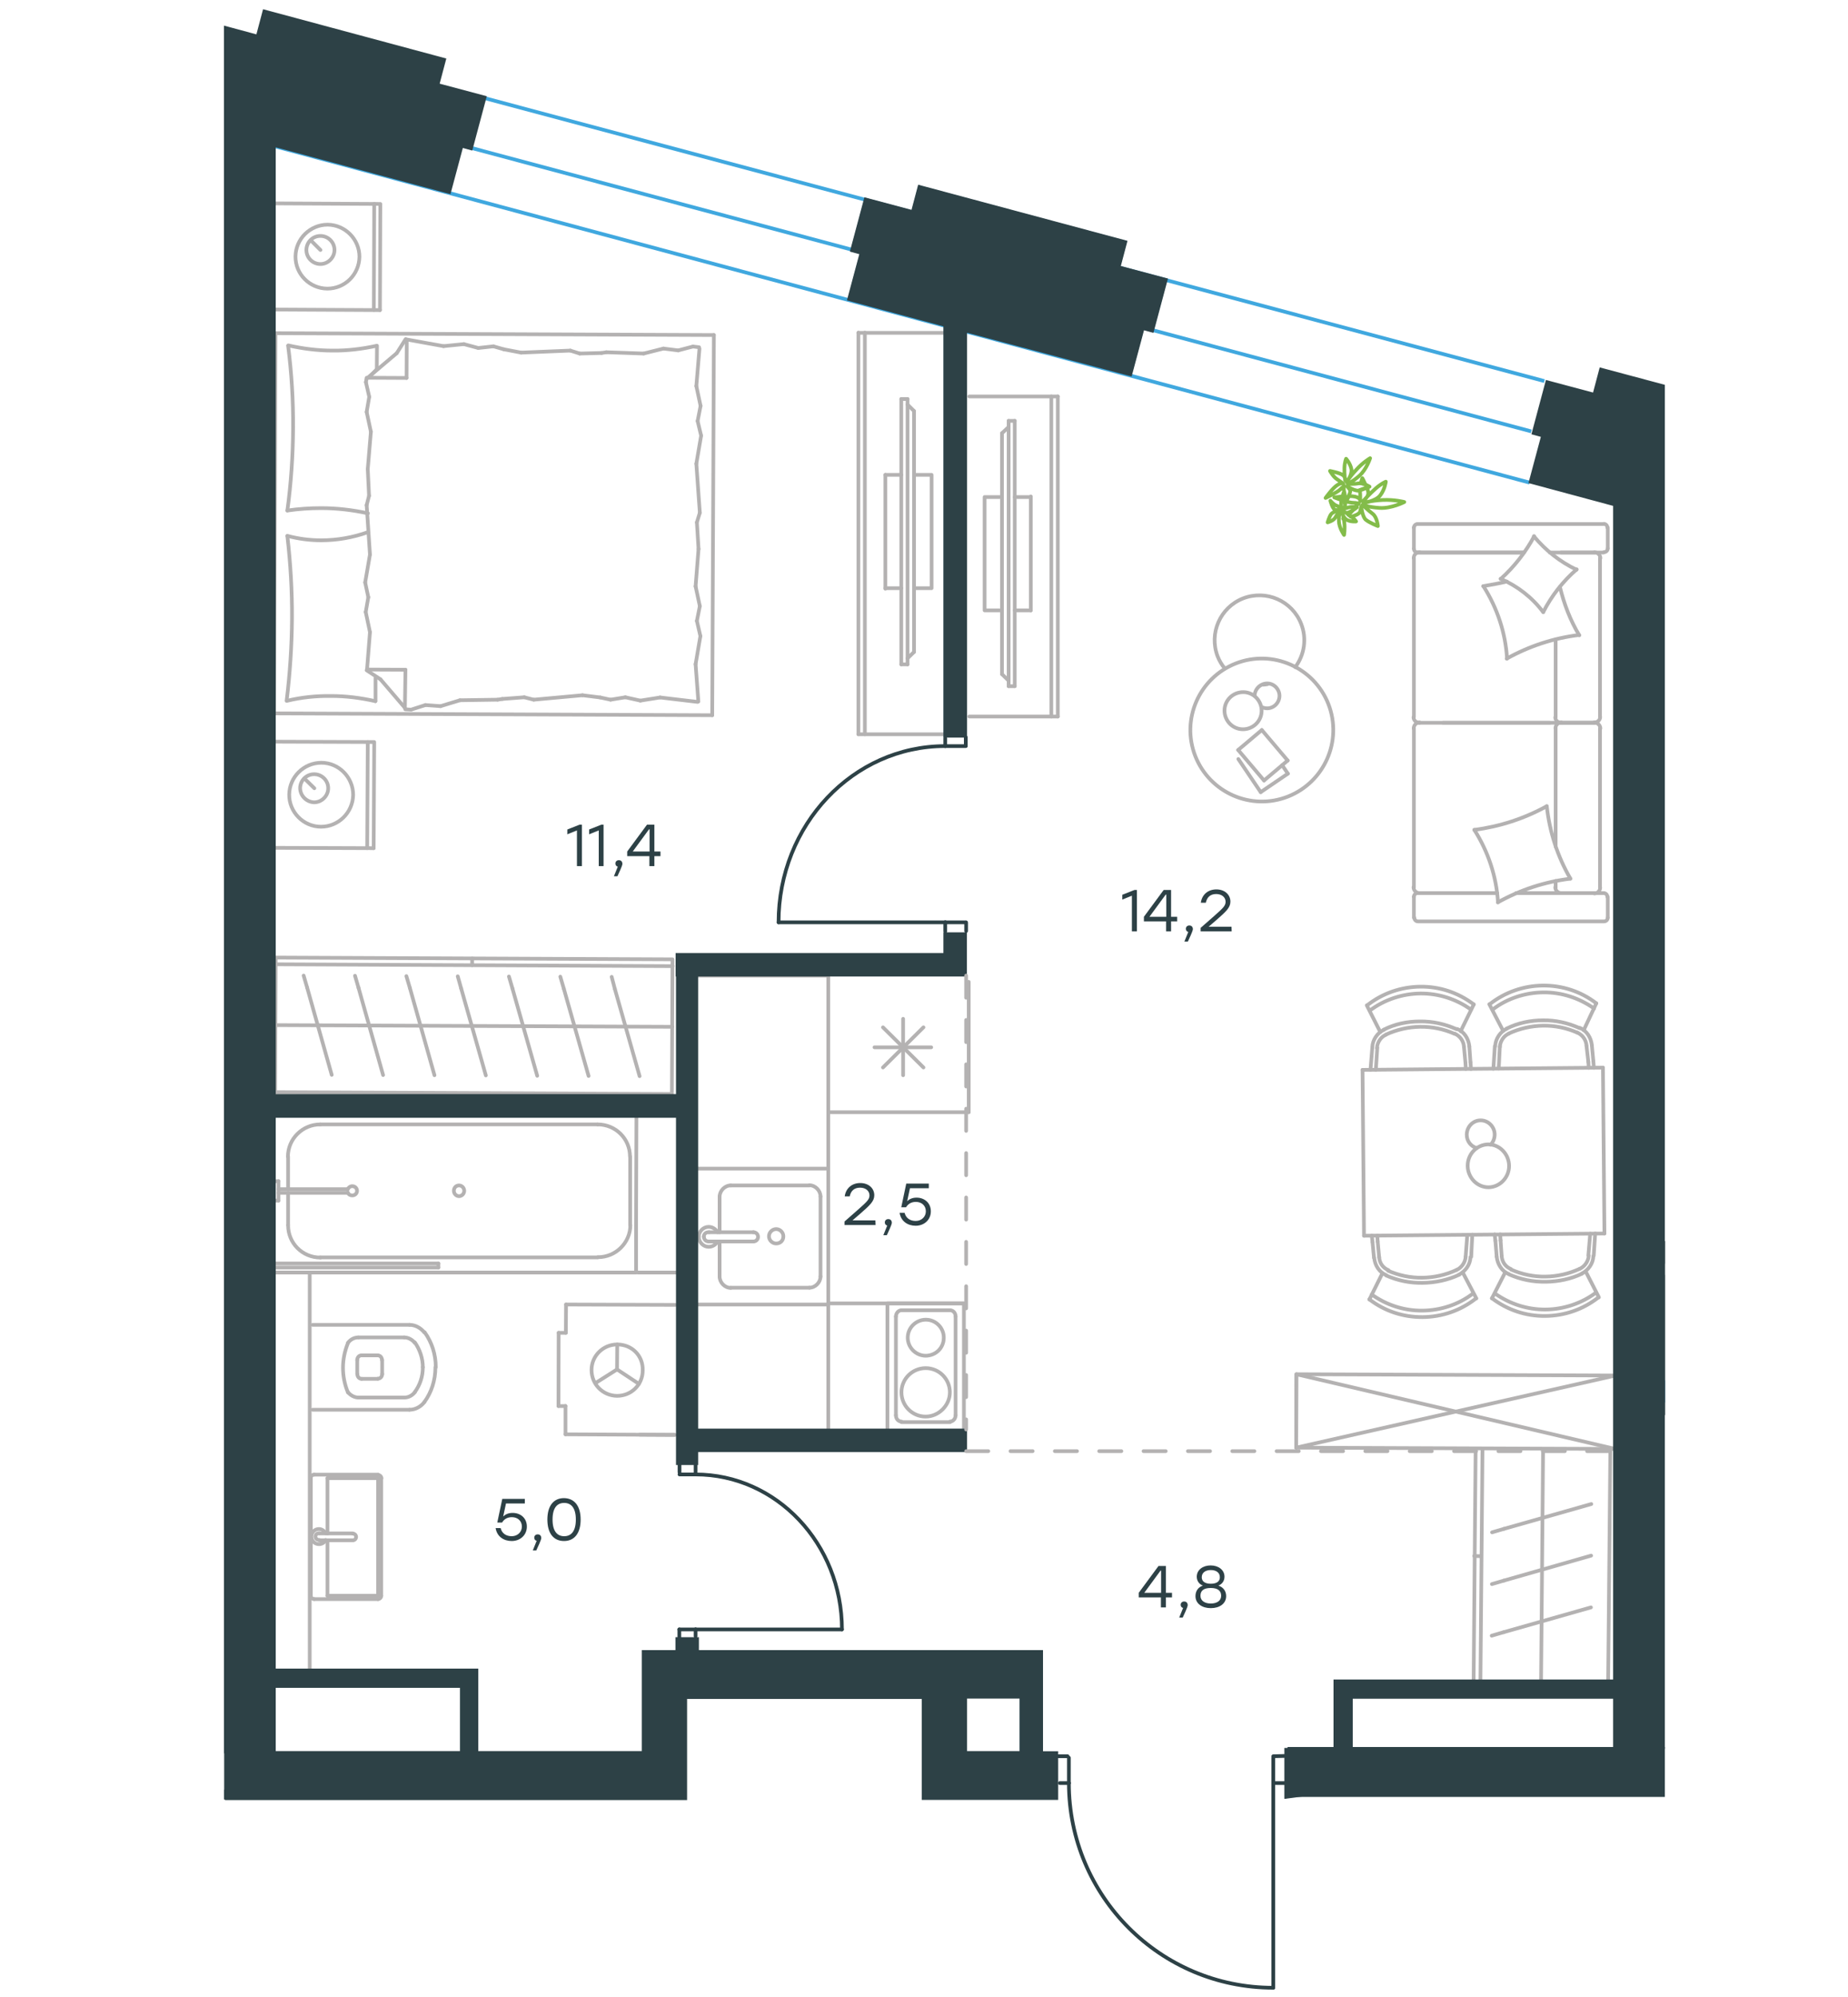 <?xml version="1.0" encoding="utf-8"?>
<!-- Generator: Adobe Illustrator 25.2.0, SVG Export Plug-In . SVG Version: 6.00 Build 0)  -->
<svg version="1.1" id="Слой_1" xmlns="http://www.w3.org/2000/svg" xmlns:xlink="http://www.w3.org/1999/xlink" x="0px" y="0px"
	 viewBox="0 0 1000 1080" style="enable-background:new 0 0 1000 1080;" xml:space="preserve">
<style type="text/css">
	.st0{fill:none;stroke:#B4B2B2;stroke-width:2;stroke-linecap:round;stroke-linejoin:round;stroke-miterlimit:10;}
	.st1{fill:none;stroke:#83BC4A;stroke-width:2;stroke-linecap:round;stroke-linejoin:round;stroke-miterlimit:10;}
	.st2{fill:none;stroke:#B4B2B2;stroke-width:2;stroke-linecap:round;stroke-linejoin:round;stroke-miterlimit:10.001;}
	.st3{fill:none;stroke:#40A8DF;stroke-width:0.567;stroke-miterlimit:22.926;}
	.st4{fill:none;stroke:#40A8DF;stroke-width:2;stroke-miterlimit:22.926;}
	.st5{fill-rule:evenodd;clip-rule:evenodd;fill:#2D4146;stroke:#2D4146;stroke-miterlimit:22.926;}
	.st6{fill:none;stroke:#3C3C3B;stroke-width:0.142;stroke-linejoin:bevel;stroke-miterlimit:22.926;stroke-dasharray:4.25,2.13;}
	
		.st7{fill:none;stroke:#B4B2B2;stroke-width:2;stroke-linecap:round;stroke-linejoin:round;stroke-miterlimit:10;stroke-dasharray:12;}
	.st8{fill-rule:evenodd;clip-rule:evenodd;fill:#2D4146;}
	.st9{fill:none;stroke:#2D4146;stroke-width:2;stroke-linecap:round;stroke-linejoin:round;stroke-miterlimit:10;}
	.st10{fill:#2D4146;}
	.st11{fill:#2D4146;stroke:#2D4146;stroke-miterlimit:22.926;}
</style>
<g id="Слой_2_1_">
</g>
<g id="Слой_1_2_">
	<g id="Слой_3">
	</g>
	<g id="Слой_6">
	</g>
	<g id="Слой_1_1_">
	</g>
	<g id="Слой_4">
	</g>
	<g id="Слой_5">
		<line class="st0" x1="214.7" y1="191" x2="199.2" y2="204.1"/>
		<line class="st0" x1="219.5" y1="183.4" x2="214.7" y2="191"/>
		<line class="st0" x1="148.3" y1="385.8" x2="385.4" y2="386.8"/>
		<line class="st0" x1="219.4" y1="362.2" x2="198.8" y2="362.1"/>
		<line class="st0" x1="386.3" y1="181.2" x2="149.1" y2="180.2"/>
		<line class="st0" x1="149.1" y1="180.2" x2="148.3" y2="385.8"/>
		<line class="st0" x1="220" y1="204.4" x2="220.1" y2="183.8"/>
		<line class="st0" x1="203.9" y1="199.7" x2="204" y2="187"/>
		<line class="st0" x1="220" y1="204.4" x2="199.4" y2="204.3"/>
		<line class="st0" x1="199.4" y1="204.3" x2="203.9" y2="199.7"/>
		<line class="st0" x1="203.2" y1="379.2" x2="203.2" y2="366.6"/>
		<line class="st0" x1="205.9" y1="367.4" x2="219.1" y2="382.8"/>
		<line class="st0" x1="198.4" y1="362.5" x2="205.9" y2="367.4"/>
		<line class="st0" x1="219.4" y1="362.2" x2="219.1" y2="382.8"/>
		<line class="st0" x1="378" y1="296.9" x2="377.1" y2="282.5"/>
		<line class="st0" x1="376.8" y1="250.8" x2="379.4" y2="235.6"/>
		<line class="st0" x1="377.5" y1="227.7" x2="379.1" y2="219.5"/>
		<line class="st0" x1="379.4" y1="235.6" x2="377.5" y2="227.7"/>
		<line class="st0" x1="377.1" y1="282.5" x2="378.7" y2="277.3"/>
		<line class="st0" x1="378.7" y1="277.3" x2="376.8" y2="250.8"/>
		<line class="st0" x1="376.8" y1="208.8" x2="378.5" y2="188.6"/>
		<line class="st0" x1="379.1" y1="219.5" x2="376.8" y2="208.8"/>
		<line class="st0" x1="376.4" y1="359.2" x2="379" y2="344"/>
		<line class="st0" x1="377.1" y1="335.8" x2="378.7" y2="327.8"/>
		<line class="st0" x1="379" y1="344" x2="377.1" y2="335.8"/>
		<line class="st0" x1="377.9" y1="379.4" x2="376.4" y2="359.2"/>
		<line class="st0" x1="376.4" y1="317.1" x2="378" y2="296.9"/>
		<line class="st0" x1="378.7" y1="327.8" x2="376.4" y2="317.1"/>
		<line class="st0" x1="386.3" y1="181.2" x2="385.4" y2="386.8"/>
		<path class="st0" d="M155.9,187c1.9,14.8,2.8,29.6,2.7,44.6c-0.1,14.8-1.1,29.8-3.1,44.5"/>
		<path class="st0" d="M155.3,379c7.8-1.9,15.8-2.7,23.9-2.6c8,0,15.9,1,23.9,2.8"/>
		<path class="st0" d="M203.8,187c-7.8,1.7-15.8,2.7-23.9,2.6c-8,0-15.9-1-23.9-2.8"/>
		<path class="st0" d="M155.5,289.9c1.7,14.8,2.6,29.6,2.5,44.6c-0.1,14.8-1.1,29.8-2.9,44.5"/>
		<line class="st0" x1="324.8" y1="377.2" x2="330.4" y2="378.4"/>
		<line class="st0" x1="338.4" y1="377.1" x2="346.5" y2="378.9"/>
		<line class="st0" x1="330.4" y1="378.4" x2="338.4" y2="377.1"/>
		<line class="st0" x1="357.2" y1="377.2" x2="377.5" y2="379.6"/>
		<line class="st0" x1="346.5" y1="378.9" x2="357.2" y2="377.2"/>
		<line class="st0" x1="271.8" y1="378" x2="283.7" y2="377.1"/>
		<line class="st0" x1="315.2" y1="376" x2="324.8" y2="377.2"/>
		<line class="st0" x1="283.7" y1="377.1" x2="288.8" y2="378.4"/>
		<line class="st0" x1="288.8" y1="378.4" x2="315.2" y2="376"/>
		<line class="st0" x1="269.3" y1="378.4" x2="271.8" y2="378"/>
		<line class="st0" x1="219.3" y1="383.6" x2="222.4" y2="383.8"/>
		<line class="st0" x1="230.2" y1="381.3" x2="238.4" y2="381.9"/>
		<line class="st0" x1="222.4" y1="383.8" x2="230.2" y2="381.3"/>
		<line class="st0" x1="248.9" y1="378.7" x2="269.3" y2="378.4"/>
		<line class="st0" x1="238.4" y1="381.9" x2="248.9" y2="378.7"/>
		<path class="st0" d="M199.1,287.8c-8.2,2.9-16.7,4.4-25.3,4.4c-6.2,0-12.3-0.8-18.3-2.4"/>
		<line class="st0" x1="272.6" y1="188.9" x2="267" y2="187.3"/>
		<line class="st0" x1="258.8" y1="188.2" x2="251" y2="186.1"/>
		<line class="st0" x1="267" y1="187.3" x2="258.8" y2="188.2"/>
		<line class="st0" x1="240" y1="187.2" x2="220.1" y2="183.6"/>
		<line class="st0" x1="251" y1="186.1" x2="240" y2="187.2"/>
		<line class="st0" x1="325.5" y1="190.9" x2="313.7" y2="191.2"/>
		<line class="st0" x1="282" y1="190.7" x2="272.6" y2="188.9"/>
		<line class="st0" x1="313.7" y1="191.2" x2="308.6" y2="189.6"/>
		<line class="st0" x1="308.6" y1="189.6" x2="282" y2="190.7"/>
		<line class="st0" x1="328.1" y1="190.5" x2="325.5" y2="190.9"/>
		<line class="st0" x1="378.3" y1="187.8" x2="375" y2="187.4"/>
		<line class="st0" x1="367" y1="189.5" x2="359" y2="188.5"/>
		<line class="st0" x1="375" y1="187.4" x2="367" y2="189.5"/>
		<line class="st0" x1="348.3" y1="191.2" x2="328.1" y2="190.5"/>
		<line class="st0" x1="359" y1="188.5" x2="348.3" y2="191.2"/>
		<path class="st0" d="M155.5,276.1c6-0.9,12.3-1.3,18.3-1.3c8.6,0,16.9,1,25.3,2.8"/>
		<line class="st0" x1="199" y1="253.7" x2="199.7" y2="268.1"/>
		<line class="st0" x1="200.2" y1="299.9" x2="197.6" y2="315"/>
		<line class="st0" x1="199.3" y1="323" x2="197.9" y2="331"/>
		<line class="st0" x1="197.6" y1="315" x2="199.3" y2="323"/>
		<line class="st0" x1="199.7" y1="268.1" x2="198.4" y2="273.2"/>
		<line class="st0" x1="198.4" y1="273.2" x2="200.2" y2="299.9"/>
		<line class="st0" x1="200.2" y1="341.9" x2="198.6" y2="362.1"/>
		<line class="st0" x1="197.9" y1="331" x2="200.2" y2="341.9"/>
		<line class="st0" x1="198.4" y1="204.3" x2="198" y2="206.7"/>
		<line class="st0" x1="199.8" y1="214.6" x2="198.4" y2="222.8"/>
		<line class="st0" x1="198" y1="206.7" x2="199.8" y2="214.6"/>
		<line class="st0" x1="200.7" y1="233.5" x2="199" y2="253.7"/>
		<line class="st0" x1="198.4" y1="222.8" x2="200.7" y2="233.5"/>
		<line class="st0" x1="198.7" y1="458.7" x2="199" y2="401.3"/>
		<line class="st0" x1="164.7" y1="421" x2="170.1" y2="426.3"/>
		<line class="st0" x1="144.8" y1="458.5" x2="202.2" y2="458.7"/>
		<polyline class="st0" points="147.2,401.1 202.5,401.3 202.2,458.7 		"/>
		<path class="st0" d="M170,433.9c4.1,0,7.6-3.5,7.6-7.6c0-4.3-3.5-7.6-7.6-7.6c-4.3,0-7.6,3.5-7.6,7.6
			C162.5,430.5,166,433.8,170,433.9"/>
		<path class="st0" d="M173.7,447.1c9.3,0,17.2-7.5,17.4-17.2c0-9.5-7.7-17.4-17.2-17.4s-17.3,7.7-17.4,17.2
			C156.4,439.2,164.2,447.1,173.7,447.1"/>
		<line class="st0" x1="202.3" y1="167.6" x2="202.5" y2="110.3"/>
		<line class="st0" x1="168.2" y1="130" x2="173.4" y2="135.2"/>
		<line class="st0" x1="148.2" y1="167.4" x2="205.6" y2="167.7"/>
		<polyline class="st0" points="148.5,110 205.8,110.3 205.6,167.7 		"/>
		<path class="st0" d="M173.4,142.8c4.1,0,7.6-3.5,7.6-7.6c0-4.3-3.5-7.6-7.6-7.6c-4.3,0-7.6,3.5-7.6,7.6
			C165.8,139.5,169.3,142.8,173.4,142.8"/>
		<path class="st0" d="M177.1,156.1c9.5,0,17.2-7.5,17.4-17.2c0-9.5-7.7-17.3-17.2-17.4c-9.5,0-17.3,7.7-17.4,17.2
			C159.8,148.2,167.5,156,177.1,156.1"/>
		<line class="st0" x1="841.8" y1="393.9" x2="841.8" y2="457.8"/>
		<line class="st0" x1="765.1" y1="296.6" x2="765.1" y2="285.3"/>
		<line class="st0" x1="765.1" y1="387.7" x2="765.1" y2="301.8"/>
		<line class="st0" x1="838.6" y1="483" x2="820.5" y2="483"/>
		<line class="st0" x1="810.1" y1="483" x2="768.1" y2="483"/>
		<line class="st0" x1="824.7" y1="298.8" x2="768.1" y2="298.8"/>
		<line class="st0" x1="862.8" y1="390.9" x2="844.7" y2="390.9"/>
		<line class="st0" x1="841.8" y1="345.9" x2="841.8" y2="387.7"/>
		<line class="st0" x1="870" y1="485" x2="870" y2="496.3"/>
		<line class="st0" x1="844.7" y1="390.9" x2="862.8" y2="390.9"/>
		<line class="st0" x1="865.8" y1="387.7" x2="865.8" y2="301.8"/>
		<line class="st0" x1="767.1" y1="298.8" x2="824.7" y2="298.8"/>
		<line class="st0" x1="838.6" y1="390.9" x2="780.9" y2="390.9"/>
		<line class="st0" x1="765.1" y1="480" x2="765.1" y2="393.9"/>
		<line class="st0" x1="765.1" y1="496.3" x2="765.1" y2="485"/>
		<line class="st0" x1="841.8" y1="476.5" x2="841.8" y2="480"/>
		<line class="st0" x1="820.5" y1="483" x2="867.8" y2="483"/>
		<line class="st0" x1="841.8" y1="476.5" x2="841.8" y2="480"/>
		<line class="st0" x1="844.7" y1="483" x2="862.8" y2="483"/>
		<line class="st0" x1="844.7" y1="390.9" x2="862.8" y2="390.9"/>
		<line class="st0" x1="841.8" y1="345.9" x2="841.8" y2="387.7"/>
		<line class="st0" x1="865.8" y1="480" x2="865.8" y2="393.9"/>
		<line class="st0" x1="767.1" y1="483" x2="810.1" y2="483"/>
		<line class="st0" x1="841.8" y1="393.9" x2="841.8" y2="457.8"/>
		<line class="st0" x1="767.1" y1="283.4" x2="867.8" y2="283.4"/>
		<line class="st0" x1="870" y1="285.3" x2="870" y2="296.6"/>
		<line class="st0" x1="867.8" y1="298.8" x2="838.6" y2="298.8"/>
		<line class="st0" x1="768.1" y1="390.9" x2="844.7" y2="390.9"/>
		<line class="st0" x1="862.8" y1="298.8" x2="844.7" y2="298.8"/>
		<path class="st0" d="M869.8,485c0-1-0.8-2-2-2"/>
		<path class="st0" d="M765.1,296.8c0,1,0.8,2,2,2"/>
		<path class="st0" d="M868,298.6c1,0,2-0.8,2-2"/>
		<path class="st0" d="M844.9,390.7c-1.8,0-3.2,1.5-3.2,3.2"/>
		<path class="st0" d="M866,301.9c0-1.8-1.5-3.2-3.2-3.2"/>
		<path class="st0" d="M862.7,483.2c1.8,0,3.2-1.5,3.2-3.2"/>
		<path class="st0" d="M768.2,390.7c-1.8,0-3.2,1.5-3.2,3.2"/>
		<path class="st0" d="M866,394c0-1.8-1.5-3.2-3.2-3.2"/>
		<path class="st0" d="M764.9,387.9c0,1.7,1.5,3,3.2,3"/>
		<path class="st0" d="M765.3,496.3c0,1,0.8,2,2,2H868c1,0,2-0.8,2-2"/>
		<path class="st0" d="M862.7,390.7c1.8,0,3.2-1.3,3.2-3"/>
		<path class="st0" d="M767.1,283.4c-1,0-2,0.8-2,2"/>
		<path class="st0" d="M764.9,479.8c0,1.8,1.5,3.2,3.2,3.2"/>
		<path class="st0" d="M767.1,483c-1,0-2,0.8-2,2"/>
		<path class="st0" d="M768.2,298.6c-1.8,0-3.2,1.5-3.2,3.2"/>
		<path class="st0" d="M841.6,479.8c0,1.8,1.5,3.2,3.2,3.2"/>
		<path class="st0" d="M841.6,387.9c0,1.7,1.5,3,3.2,3"/>
		<path class="st0" d="M869.8,285.3c0-1-0.8-2-2-2"/>
		<path class="st0" d="M797.8,448.8c13.8-1.8,27-6.1,39.2-12.8"/>
		<path class="st0" d="M812.1,313.1c7.3-6.6,13.4-14.4,18.1-23.1"/>
		<path class="st0" d="M835.1,331.1c-6-8-13.9-14.1-23.1-18.1"/>
		<path class="st0" d="M810.6,488c-0.8-13.9-5.3-27.4-12.8-39.2"/>
		<path class="st0" d="M854.5,343.4c-13.8,1.7-27,6-39.2,12.8"/>
		<path class="st0" d="M844.1,317.4c2.2,9.1,5.6,18.1,10.5,26.2"/>
		<path class="st0" d="M815.5,356.2c-0.8-13.9-5.3-27.4-12.8-39.2"/>
		<path class="st0" d="M849.7,475.2c-13.8,1.7-27,6-39.2,12.8"/>
		<path class="st0" d="M837,436c1.5,13.8,5.8,27.2,12.8,39.2"/>
		<path class="st0" d="M853.2,307.9c-7.5,6.5-13.6,14.3-18.1,23.1"/>
		<path class="st0" d="M802.6,317c4.3-0.7,8.6-1.5,12.8-2.5"/>
		<path class="st0" d="M830,290c6.3,7.6,14.1,13.8,23.1,18.1"/>
		<line class="st0" x1="682.2" y1="428.4" x2="696.9" y2="418.4"/>
		<line class="st0" x1="696.9" y1="418.4" x2="693.8" y2="413.8"/>
		<line class="st0" x1="670.1" y1="410.5" x2="682.2" y2="428.4"/>
		<line class="st0" x1="684" y1="422.1" x2="696.8" y2="411.3"/>
		<line class="st0" x1="696.8" y1="411.3" x2="682.8" y2="394.8"/>
		<line class="st0" x1="682.8" y1="394.8" x2="670" y2="405.6"/>
		<line class="st0" x1="670" y1="405.6" x2="684" y2="422.1"/>
		<path class="st0" d="M718.8,380.7c7.8,19.9-2.1,42.3-21.9,50.1c-19.9,7.8-42.3-2.1-50.1-21.9c-7.8-19.9,2.1-42.3,21.9-50.1
			C688.6,351,711,360.9,718.8,380.7"/>
		<path class="st0" d="M682,380.7c2,5.1-0.4,10.9-5.7,13c-5.1,2-10.9-0.4-13-5.7c-2-5.1,0.4-10.9,5.7-13
			C674.3,373,679.9,375.5,682,380.7"/>
		<path class="st0" d="M682.6,382.3c1.7,0.9,3.8,1,5.5,0.3c3.3-1.3,5.2-5.2,3.8-8.7s-5.2-5.2-8.7-3.8c-2.5,1-4.3,3.5-4.3,6.2"/>
		<path class="st0" d="M683.5,370.3c0.9-0.1,1.5-0.1,2.4-0.3"/>
		<path class="st0" d="M700.9,360.8c5-6.7,6.3-15.5,3.2-23.4c-4.9-12.5-18.9-18.6-31.4-13.8c-12.5,4.9-18.6,18.9-13.8,31.4
			c0.9,2.3,2.3,4.7,3.9,6.5"/>
		<line class="st0" x1="792.2" y1="566.2" x2="793" y2="574.9"/>
		<line class="st0" x1="795.7" y1="574.5" x2="796" y2="578.1"/>
		<line class="st0" x1="793" y1="574.9" x2="793.2" y2="578.1"/>
		<line class="st0" x1="745.3" y1="566.6" x2="744.5" y2="578.6"/>
		<line class="st0" x1="742.6" y1="566.4" x2="741.6" y2="578.6"/>
		<line class="st0" x1="795.1" y1="566" x2="795.7" y2="574.5"/>
		<line class="st0" x1="746.9" y1="558.1" x2="739.6" y2="543.7"/>
		<line class="st0" x1="790.4" y1="557.7" x2="797.5" y2="543.2"/>
		<line class="st0" x1="738.1" y1="668.3" x2="737.3" y2="578.6"/>
		<line class="st0" x1="868.2" y1="667.1" x2="738.1" y2="668.3"/>
		<line class="st0" x1="867.4" y1="577.4" x2="868.2" y2="667.1"/>
		<line class="st0" x1="737.3" y1="578.6" x2="867.4" y2="577.4"/>
		<line class="st0" x1="746.3" y1="680" x2="745.5" y2="671.4"/>
		<line class="st0" x1="742.7" y1="671.7" x2="742.3" y2="668.2"/>
		<line class="st0" x1="745.5" y1="671.4" x2="745.3" y2="668.2"/>
		<line class="st0" x1="793.1" y1="679.5" x2="794" y2="667.8"/>
		<line class="st0" x1="796.1" y1="679.7" x2="796.7" y2="667.7"/>
		<line class="st0" x1="743.5" y1="680.2" x2="742.7" y2="671.7"/>
		<line class="st0" x1="791.6" y1="688.3" x2="798.9" y2="702.2"/>
		<line class="st0" x1="748" y1="688.7" x2="741" y2="702.8"/>
		<line class="st0" x1="858.5" y1="565.6" x2="859.5" y2="574.3"/>
		<line class="st0" x1="862.2" y1="573.9" x2="862.5" y2="577.5"/>
		<line class="st0" x1="859.5" y1="574.3" x2="859.7" y2="577.5"/>
		<line class="st0" x1="811.6" y1="566" x2="811" y2="577.9"/>
		<line class="st0" x1="808.9" y1="565.8" x2="808.1" y2="578"/>
		<line class="st0" x1="861.4" y1="565.4" x2="862.2" y2="573.9"/>
		<line class="st0" x1="813.4" y1="557.5" x2="805.9" y2="543.1"/>
		<line class="st0" x1="857" y1="557.1" x2="863.8" y2="542.6"/>
		<line class="st0" x1="812.6" y1="679.4" x2="812" y2="670.8"/>
		<line class="st0" x1="809.2" y1="671" x2="808.8" y2="667.6"/>
		<line class="st0" x1="812" y1="670.8" x2="811.8" y2="667.6"/>
		<line class="st0" x1="859.5" y1="678.9" x2="860.5" y2="667.2"/>
		<line class="st0" x1="862.4" y1="679.1" x2="863.2" y2="667.1"/>
		<line class="st0" x1="809.9" y1="679.6" x2="809.2" y2="671"/>
		<line class="st0" x1="858.1" y1="687.7" x2="865.2" y2="701.6"/>
		<line class="st0" x1="814.5" y1="688.1" x2="807.3" y2="702.2"/>
		<path class="st0" d="M748.7,556.9c6-3.1,12.8-4.5,19.6-4.5c7-0.1,13.6,1.4,19.9,4.2"/>
		<path class="st0" d="M745.1,566.8c0.2-3.2,2.2-6.1,4.9-7.2"/>
		<path class="st0" d="M750,559.5c5.9-2.7,12.1-4.1,18.5-4.2c6.4-0.1,12.7,1.2,18.6,3.8"/>
		<path class="st0" d="M787.2,559c2.8,1.3,4.8,3.9,5,7.2"/>
		<path class="st0" d="M741.3,546.5c7.8-5.9,17.6-9.1,27.3-9.2c9.7-0.1,19.3,2.9,27.4,8.7"/>
		<path class="st0" d="M788.6,556.5c3.7,1.5,6.1,5.2,6.5,9.4"/>
		<path class="st0" d="M742.6,566.4c0.1-4,2.7-7.8,6.3-9.5"/>
		<path class="st0" d="M739.8,543.7c8.2-6.5,18.3-10,28.8-10.1s20.4,3.2,28.9,9.6"/>
		<path class="st0" d="M799.1,620.9c-3.1-0.9-5.4-3.7-5.4-7.2c0-4.4,3.4-7.8,7.5-7.8c4.2,0,7.6,3.5,7.6,7.7c0,2.1-0.9,4.2-2.2,5.5"
			/>
		<path class="st0" d="M805.5,642.1c6.2-0.1,11.2-5.4,11.1-11.7s-5.1-11.5-11.3-11.5c-6.1,0.1-11.2,5.2-11.1,11.7
			C794.3,636.9,799.3,642.1,805.5,642.1"/>
		<path class="st0" d="M793.1,679.7c-0.2,3-2.2,5.9-4.9,7.1"/>
		<path class="st0" d="M788.2,686.8c-5.9,2.7-12.1,4.1-18.5,4.2c-6.4,0.1-12.7-1.2-18.6-3.8"/>
		<path class="st0" d="M751.3,686.9c-2.8-1.1-4.8-3.7-5-7"/>
		<path class="st0" d="M797,699.6c-7.8,6-17.6,9.1-27.3,9.2c-9.7,0.1-19.3-2.9-27.4-8.7"/>
		<path class="st0" d="M750.1,689.6c-3.7-1.5-6.1-5.2-6.5-9.4"/>
		<path class="st0" d="M795.7,679.9c-0.1,4-2.7,7.6-6.3,9.5"/>
		<path class="st0" d="M789.6,689.4c-6.2,2.9-13,4.3-19.8,4.4c-6.8,0.1-13.4-1.2-19.7-4"/>
		<path class="st0" d="M798.7,702.2c-8.2,6.5-18.3,10-28.8,10.1s-20.6-3.2-28.9-9.6"/>
		<path class="st0" d="M815.2,556.3c6.2-3.1,13-4.5,19.8-4.5c6.8-0.1,13.4,1.4,19.7,4.2"/>
		<path class="st0" d="M811.6,566.2c0.2-3.2,2.2-6.1,4.9-7.2"/>
		<path class="st0" d="M816.5,558.9c5.9-2.7,12.1-4.1,18.5-4.2c6.4-0.1,12.7,1.2,18.6,3.8"/>
		<path class="st0" d="M853.5,558.4c2.8,1.3,4.8,3.9,5,7.2"/>
		<path class="st0" d="M807.8,545.9c7.8-6,17.6-9.1,27.3-9.2c9.7-0.1,19.3,2.9,27.5,8.7"/>
		<path class="st0" d="M854.9,555.9c3.7,1.5,6.1,5.3,6.5,9.4"/>
		<path class="st0" d="M809.1,565.8c0.1-4,2.7-7.8,6.3-9.5"/>
		<path class="st0" d="M806.1,543.1c8.2-6.5,18.3-10,28.8-10.1s20.6,3.2,28.9,9.6"/>
		<path class="st0" d="M859.7,679.1c-0.2,3-2.2,5.9-4.9,7.1"/>
		<path class="st0" d="M854.8,686.2c-5.9,2.7-12.1,4.1-18.5,4.2c-6.4,0.1-12.7-1.2-18.6-3.8"/>
		<path class="st0" d="M817.6,686.3c-2.8-1.1-4.8-3.7-5-7"/>
		<path class="st0" d="M863.7,699c-7.8,5.9-17.6,9.1-27.3,9.2c-9.7,0.1-19.3-2.9-27.5-8.7"/>
		<path class="st0" d="M816.4,689c-3.7-1.5-6.1-5.3-6.5-9.4"/>
		<path class="st0" d="M862.2,679.3c-0.1,4-2.7,7.6-6.3,9.5"/>
		<path class="st0" d="M856.1,688.8c-6,2.9-12.8,4.3-19.6,4.4c-7,0.1-13.6-1.2-19.9-4"/>
		<path class="st0" d="M865,701.6c-8.2,6.5-18.3,10-28.8,10.1s-20.4-3.2-28.9-9.6"/>
		<path class="st1" d="M727.5,280.4c-0.3,0-0.6,0.1-0.7,0.1v-0.1c0.1,0,0.2-0.2,0.4-0.3C727.4,280.1,727.4,280.2,727.5,280.4z
			 M725.8,270.4c-2.1-0.7-3.8-1.4-3.8-1.4s1.9-0.2,4.2-0.5C726,269.1,725.8,269.7,725.8,270.4z M727.7,270.9L727.7,270.9
			c-0.2-0.8-0.4-1.7-0.5-2.4c0.2,0,0.5,0,0.7,0C727.9,269.3,727.7,270.2,727.7,270.9z M736.4,261.4c0.3-1.6,0.8-2.8,0.8-2.8
			s0.9,1.6,1.7,3.5C738.2,261.8,737.3,261.4,736.4,261.4z M742.7,277.8c2.5,1.8,2.9,6.7,2.9,6.7s-4.6-1.8-6.5-3.4
			c-1.9-1.5-2.5-7.1-2.5-7.1l-0.6,2.6c-0.3,1.3-2.6,2.2-4.9,2.9H731c-0.5-0.4-0.9-0.8-1.4-1.1c0.9-0.8,1.9-1.7,2.6-2.6
			c1.1-0.7,1.9-1.4,1.9-1.4s-0.3-0.1-0.9-0.1c1-1.4,2.1-1.8,2.1-1.8s-0.6-0.6-3.2-0.6c-0.8,0-2.3-0.3-3.8-0.8
			c0.5-0.7,1.2-1.8,1.6-2.8c1.3,0,2.5,0.1,3.4,0.3c3.3,0.8,2.7,2.5,2.7,2.5s0.2-2.9-0.1-5.6c0.1-0.1,0-0.3,0-0.5
			c1.2-0.4,2.7-1,3.8-1.4c0.4,1,0.6,2,0.7,2.8c0.2,2.4-2.8,4.6-2.8,4.6s3.7-4.1,6.9-6.9c3.1-2.7,5.4-3.6,5.4-3.6s-0.5,4.2-3.1,7.5
			c-2.5,3.1-9,4-9,4s3.9-1.3,10.4-1.6c6.6-0.3,11.7,1.1,11.7,1.1s-7,3.6-13.3,3.2s-9.3-1.7-9.3-1.7S740.2,275.9,742.7,277.8z"/>
		<path class="st1" d="M735.2,261.4c2.5-0.4,5.9,1.8,5.9,1.8s-3.9,1.8-6,2.1c-2.1,0.3-6-2.2-6-2.2l1.3,1.7c1.1,1.4-2.1,6.1-2.9,7.2
			c0.1-0.1,0-0.3,0-0.5c0.1-1.3,0.4-3.6,0-5.1c-0.7-1.9-0.1-3.6-0.1-3.6s-0.8,0.5-2.3,2s-7.8,4.5-7.8,4.5s3.8-5.4,6.4-7
			s3.2-0.7,3.2-0.7s-1.7-1.3-3.5-2.5c-1.9-1.2-3.7-4.4-3.7-4.4s5.3,1,6.9,2.2c1.6,1.1,1.3,2.9,1.3,2.9s-0.5-3.3-0.4-6.6
			c0.1-3.3,0.9-5.1,0.9-5.1s2.3,2.5,2.9,5.7c0.4,3.2-2.6,6.9-2.6,6.9s1.4-2.6,5.1-6.5c3.6-4.1,7.6-6.4,7.6-6.4s-1.9,6-5.8,9.5
			c-3.9,3.4-6.4,4.4-6.4,4.4S732.5,261.9,735.2,261.4z"/>
		<path class="st1" d="M722.5,280c-1,1.7-4.1,2.5-4.1,2.5s0.9-3,1.8-4.3c0.8-1.3,4.3-2.3,4.3-2.3l-1.7-0.1c-1.7-0.1-2.9-5-2.9-5
			s1.8,2.2,3.4,2.7c1.6,0.6,2.3,1.6,2.3,1.6s0.2-0.6,0.1-2.1c-0.2-1.6,1.3-6.4,1.3-6.4s1.3,4.6,0.9,6.6c-0.4,2.1-1.3,2.1-1.3,2.1
			s1.6-0.4,3.2-0.9c1.7-0.5,4.5-0.1,4.5-0.1s-3.3,2.5-4.8,2.9s-2.4-0.6-2.4-0.6s2.2,1.2,4.1,2.7s2.6,2.7,2.6,2.7s-2.7,0.3-4.9-0.8
			c-2.2-1.2-2.8-4.5-2.8-4.5s0.8,1.8,1.3,5.6c0.5,3.8-0.1,7-0.1,7s-2.7-3.8-2.8-7.5s0.6-5.5,0.6-5.5S723.3,278.4,722.5,280z"/>
		<line class="st0" x1="557.8" y1="330.1" x2="549.1" y2="330.1"/>
		<line class="st0" x1="557.8" y1="268.5" x2="557.8" y2="330.1"/>
		<polyline class="st0" points="542.2,330.1 532.8,330.1 532.8,268.8 542.2,268.8 		"/>
		<line class="st0" x1="549.1" y1="268.8" x2="557.8" y2="268.8"/>
		<line class="st0" x1="568.9" y1="214.4" x2="568.9" y2="387.5"/>
		<line class="st0" x1="524.5" y1="214.4" x2="572.4" y2="214.4"/>
		<line class="st0" x1="572.4" y1="214.4" x2="572.4" y2="387.5"/>
		<line class="st0" x1="572.4" y1="387.5" x2="524.5" y2="387.5"/>
		<line class="st0" x1="545.8" y1="371.1" x2="549.1" y2="371.1"/>
		<line class="st0" x1="545.8" y1="230.9" x2="542.2" y2="234.3"/>
		<line class="st0" x1="542.2" y1="364.6" x2="545.8" y2="368.1"/>
		<line class="st0" x1="545.8" y1="371.1" x2="545.8" y2="227.6"/>
		<line class="st0" x1="549.1" y1="227.6" x2="549.1" y2="371.1"/>
		<line class="st0" x1="545.8" y1="227.6" x2="549.1" y2="227.6"/>
		<line class="st0" x1="542.2" y1="234.3" x2="542.2" y2="364.6"/>
		<line class="st0" x1="479.1" y1="256.8" x2="487.7" y2="256.8"/>
		<line class="st0" x1="479.1" y1="318.4" x2="479.1" y2="256.8"/>
		<polyline class="st0" points="494.6,256.8 504.1,256.8 504.1,318.1 494.6,318.1 		"/>
		<line class="st0" x1="487.7" y1="318.1" x2="479.1" y2="318.1"/>
		<line class="st0" x1="468" y1="397.1" x2="468" y2="179.9"/>
		<line class="st0" x1="512.4" y1="397.1" x2="464.5" y2="397.1"/>
		<line class="st0" x1="464.5" y1="397.1" x2="464.5" y2="179.9"/>
		<line class="st0" x1="464.5" y1="180" x2="512.4" y2="180"/>
		<line class="st0" x1="491.1" y1="215.8" x2="487.7" y2="215.8"/>
		<line class="st0" x1="491.1" y1="356" x2="494.6" y2="352.6"/>
		<line class="st0" x1="494.6" y1="222.3" x2="491.1" y2="218.8"/>
		<line class="st0" x1="491.1" y1="215.8" x2="491.1" y2="359.3"/>
		<line class="st0" x1="487.7" y1="359.3" x2="487.7" y2="215.8"/>
		<line class="st0" x1="491.1" y1="359.3" x2="487.7" y2="359.3"/>
		<line class="st0" x1="494.6" y1="352.6" x2="494.6" y2="222.3"/>
		<polyline class="st0" points="874,783.6 701.4,782.9 874.1,743.9 		"/>
		<polyline class="st0" points="701.4,782.9 701.5,743.2 874.1,743.9 		"/>
		<polyline class="st0" points="874,783.6 701.5,743.2 701.4,782.9 		"/>
		
			<rect x="219.9" y="447.4" transform="matrix(4.437672e-03 -1 1 4.437672e-03 -299.498 808.583)" class="st2" width="72.8" height="214.7"/>
		<line class="st0" x1="149.3" y1="521.5" x2="364" y2="522.5"/>
		<line class="st0" x1="149.1" y1="554.4" x2="363.8" y2="555.3"/>
		<line class="st0" x1="331" y1="528.3" x2="332.7" y2="534.8"/>
		<line class="st0" x1="332.7" y1="534.8" x2="346.1" y2="582"/>
		<line class="st0" x1="303.2" y1="528.2" x2="305.1" y2="534.7"/>
		<line class="st0" x1="305.1" y1="534.7" x2="318.5" y2="581.9"/>
		<line class="st0" x1="275.4" y1="528.1" x2="277.3" y2="534.6"/>
		<line class="st0" x1="277.3" y1="534.6" x2="290.7" y2="581.8"/>
		<line class="st0" x1="247.7" y1="528" x2="249.5" y2="534.4"/>
		<line class="st0" x1="249.5" y1="534.4" x2="262.9" y2="581.6"/>
		<line class="st0" x1="219.9" y1="527.9" x2="221.8" y2="534.3"/>
		<line class="st0" x1="221.8" y1="534.3" x2="235.1" y2="581.5"/>
		<line class="st0" x1="192.1" y1="527.7" x2="194" y2="534.2"/>
		<line class="st0" x1="194" y1="534.2" x2="207.3" y2="581.4"/>
		<line class="st0" x1="164.3" y1="527.6" x2="166.2" y2="534.1"/>
		<line class="st0" x1="166.2" y1="534.1" x2="179.5" y2="581.3"/>
		<line class="st0" x1="255.5" y1="522" x2="255.5" y2="518.4"/>
		<line class="st0" x1="193.3" y1="735.5" x2="193.3" y2="743.1"/>
		<line class="st0" x1="169.2" y1="762.4" x2="221.6" y2="762.4"/>
		<line class="st0" x1="206.8" y1="743.1" x2="206.8" y2="735.5"/>
		<line class="st0" x1="195.7" y1="745.7" x2="204.4" y2="745.7"/>
		<line class="st0" x1="204.4" y1="733" x2="195.7" y2="733"/>
		<line class="st0" x1="221.6" y1="716.5" x2="169.2" y2="716.5"/>
		<line class="st0" x1="193.9" y1="755.8" x2="218.8" y2="755.8"/>
		<line class="st0" x1="218.8" y1="723.3" x2="193.9" y2="723.3"/>
		<path class="st0" d="M193.3,735.5c0-1.4,1-2.5,2.3-2.5"/>
		<path class="st0" d="M229.6,758.3c-1.9,2.5-4.9,4.1-8,4.1"/>
		<path class="st0" d="M195.7,745.7c-1.4,0-2.3-1.2-2.3-2.5"/>
		<path class="st0" d="M206.8,743.1c0,1.4-1,2.5-2.3,2.5"/>
		<path class="st0" d="M235.6,739.4v0.2c0,6.8-2.1,13.4-6,18.7"/>
		<path class="st0" d="M229.8,720.5c3.9,5.5,6,11.9,6,18.9c0-0.2,0-0.2,0,0"/>
		<path class="st0" d="M221.6,716.5c3.1,0,6,1.6,8,4.1"/>
		<path class="st0" d="M224.5,752.9c-1.4,1.8-3.5,2.9-5.6,2.9"/>
		<path class="st0" d="M228.8,739.4v0.2c0,4.9-1.6,9.5-4.3,13.2"/>
		<path class="st0" d="M204.4,733c1.4,0,2.3,1.2,2.3,2.5"/>
		<path class="st0" d="M218.8,723.3c2.1,0,4.3,1.2,5.6,2.9"/>
		<path class="st0" d="M224.5,726c2.7,3.9,4.3,8.6,4.3,13.4"/>
		<path class="st0" d="M188.3,753.1c-1.8-4.3-2.7-8.8-2.7-13.4c0-4.7,1-9.2,2.7-13.4"/>
		<path class="st0" d="M188.3,726.2c1.4-1.9,3.5-2.9,5.6-2.9"/>
		<path class="st0" d="M193.9,755.8c-2.1,0-4.3-1.2-5.6-2.9"/>
		<line class="st0" x1="167.6" y1="902.9" x2="167.6" y2="688.2"/>
		<line class="st0" x1="190.9" y1="833" x2="172.8" y2="833"/>
		<line class="st0" x1="177.2" y1="829.3" x2="177.2" y2="799.4"/>
		<line class="st0" x1="170" y1="864.8" x2="204.6" y2="864.8"/>
		<line class="st0" x1="204.6" y1="863" x2="177.2" y2="863"/>
		<line class="st0" x1="204.6" y1="799.4" x2="204.6" y2="863"/>
		<line class="st0" x1="177.2" y1="799.4" x2="204.6" y2="799.4"/>
		<line class="st0" x1="172.8" y1="829.3" x2="190.9" y2="829.3"/>
		<line class="st0" x1="177.2" y1="863" x2="177.2" y2="833"/>
		<line class="st0" x1="168.2" y1="799.4" x2="168.2" y2="863"/>
		<line class="st0" x1="204.6" y1="797.5" x2="170" y2="797.5"/>
		<line class="st0" x1="206.3" y1="863" x2="206.3" y2="799.4"/>
		<path class="st0" d="M204.6,797.7c1,0,1.8,0.8,1.8,1.8"/>
		<path class="st0" d="M206.3,863c0,1-0.8,1.8-1.8,1.8"/>
		<path class="st0" d="M168.2,799.3c0-1,0.8-1.8,1.8-1.8"/>
		<path class="st0" d="M170,864.8c-1,0-1.8-0.8-1.8-1.8"/>
		<path class="st0" d="M176.2,832.8c-0.6,1.5-2.1,2.3-3.6,2.3c-2.3,0-4.1-1.8-4.1-4.1s1.8-4.1,4.1-4.1c1.5,0,2.9,1,3.6,2.3"/>
		<path class="st0" d="M172.8,832.8h-0.3c-1,0-1.8-0.8-1.8-1.8s0.8-1.8,1.8-1.8h0.3"/>
		<path class="st0" d="M190.9,829.4L190.9,829.4c1,0,1.8,0.8,1.8,1.8s-0.8,1.8-1.8,1.8"/>
		<line class="st0" x1="306" y1="760.4" x2="306" y2="775.7"/>
		<line class="st0" x1="333.9" y1="740.6" x2="345.7" y2="748.4"/>
		<line class="st0" x1="333.9" y1="740.6" x2="334" y2="727.1"/>
		<line class="st0" x1="302.3" y1="720.8" x2="306.2" y2="720.8"/>
		<line class="st0" x1="302.2" y1="760.4" x2="302.3" y2="720.8"/>
		<line class="st0" x1="333.9" y1="740.6" x2="322.2" y2="748"/>
		<line class="st0" x1="346.2" y1="775.9" x2="365.1" y2="776"/>
		<line class="st0" x1="365.4" y1="705.7" x2="306.3" y2="705.5"/>
		<line class="st0" x1="306" y1="775.7" x2="365.1" y2="776"/>
		<line class="st0" x1="306.3" y1="705.5" x2="306.2" y2="720.8"/>
		<line class="st0" x1="306" y1="760.4" x2="302.2" y2="760.4"/>
		<path class="st0" d="M334,727.1c-7.6,0-13.9,6.1-13.9,13.8c0,7.8,6.1,13.9,13.8,14c7.8,0,13.9-6.1,13.9-13.8
			C348,733.1,341.9,727.1,334,727.1"/>
		<line class="st0" x1="344.4" y1="600" x2="147.4" y2="600"/>
		<line class="st0" x1="343.1" y1="600" x2="343.1" y2="600"/>
		<line class="st0" x1="155.9" y1="662.5" x2="155.9" y2="645.1"/>
		<polyline class="st0" points="344.4,600 344.2,663.4 344.2,688.2 148.5,688.2 		"/>
		<line class="st0" x1="341" y1="625.5" x2="341" y2="662.5"/>
		<line class="st0" x1="155.9" y1="643.1" x2="155.9" y2="625.5"/>
		<line class="st0" x1="173.3" y1="608.1" x2="323.4" y2="608.1"/>
		<line class="st0" x1="323.4" y1="680" x2="173.3" y2="680"/>
		<path class="st0" d="M340.9,625.5c0-9.6-7.7-17.4-17.5-17.4"/>
		<path class="st0" d="M155.9,662.7c0,9.6,7.7,17.4,17.5,17.4"/>
		<path class="st0" d="M323.6,679.9c9.6,0,17.5-7.8,17.5-17.4"/>
		<path class="st0" d="M173.3,608.1c-9.6,0-17.5,7.8-17.5,17.4"/>
		<path class="st0" d="M251.2,644c0,1.6-1.3,2.9-2.8,2.9s-2.8-1.3-2.8-2.9c0-1.6,1.1-2.9,2.8-2.9C249.9,641.1,251.2,642.4,251.2,644
			"/>
		<line class="st0" x1="237.2" y1="683.3" x2="237.2" y2="685.5"/>
		<line class="st0" x1="148.5" y1="683.3" x2="237.2" y2="683.3"/>
		<line class="st0" x1="237.2" y1="685.5" x2="148.5" y2="685.5"/>
		<line class="st0" x1="201.8" y1="688.2" x2="148.5" y2="688.2"/>
		<line class="st0" x1="148.5" y1="638.8" x2="150.7" y2="638.8"/>
		<line class="st0" x1="150.7" y1="643.1" x2="188.2" y2="643.1"/>
		<line class="st0" x1="188.2" y1="645.1" x2="150.7" y2="645.1"/>
		<line class="st0" x1="150.7" y1="638.8" x2="150.7" y2="649.3"/>
		<line class="st0" x1="150.7" y1="649.3" x2="148.5" y2="649.3"/>
		<path class="st0" d="M188.2,644.9c0.4,1.1,1.3,1.6,2.4,1.6c1.5,0,2.6-1.1,2.6-2.5s-1.1-2.5-2.6-2.5c-1.1,0-2,0.7-2.4,1.6"/>
		<line class="st0" x1="345.2" y1="688.2" x2="365.7" y2="688.2"/>
		<polyline class="st0" points="871.4,784.3 870.2,910.2 797.4,909.9 798.5,784 		"/>
		<line class="st0" x1="801.1" y1="909.9" x2="802.2" y2="784"/>
		<line class="st0" x1="833.9" y1="910" x2="835" y2="784.2"/>
		<line class="st0" x1="807.4" y1="828.7" x2="813.9" y2="826.8"/>
		<line class="st0" x1="813.9" y1="826.8" x2="861.1" y2="813.4"/>
		<line class="st0" x1="807.3" y1="856.7" x2="813.8" y2="854.8"/>
		<line class="st0" x1="813.8" y1="854.8" x2="861" y2="841.3"/>
		<line class="st0" x1="807.2" y1="884.6" x2="813.7" y2="882.7"/>
		<line class="st0" x1="813.7" y1="882.7" x2="860.9" y2="869.3"/>
		<line class="st0" x1="801.4" y1="841.6" x2="797.7" y2="841.5"/>
		<path class="st0" d="M897.9,923.8"/>
		<path class="st0" d="M895,779.5"/>
		<path class="st0" d="M900,696.7"/>
		<line class="st0" x1="448.2" y1="602.1" x2="448.2" y2="527.6"/>
		<line class="st0" x1="488.7" y1="581.5" x2="488.7" y2="551"/>
		<line class="st0" x1="477.8" y1="555.6" x2="499.7" y2="577.3"/>
		<line class="st0" x1="477.8" y1="577.3" x2="499.7" y2="555.6"/>
		<line class="st0" x1="473.2" y1="566.4" x2="503.9" y2="566.4"/>
		<line class="st0" x1="448.2" y1="527.6" x2="375.9" y2="527.6"/>
		<line class="st0" x1="448.2" y1="602.1" x2="448.2" y2="602.1"/>
		<path class="st0" d="M510.7,723.4c0-5.4-4.4-9.7-9.7-9.7c-5.4,0-9.8,4.4-9.8,9.7c0,5.4,4.4,9.8,9.8,9.8
			C506.3,733.1,510.7,729.1,510.7,723.4z"/>
		<path class="st0" d="M514,753c0-7.1-5.7-13.1-13.1-13.1c-7.1,0-13.1,5.7-13.1,13.1c0,7.1,5.7,13.1,13.1,13.1
			C508,766.1,514,760,514,753z"/>
		<line class="st0" x1="484.8" y1="712" x2="484.8" y2="765.4"/>
		<line class="st0" x1="514.1" y1="708.6" x2="487.8" y2="708.6"/>
		<line class="st0" x1="517.1" y1="765.4" x2="517.1" y2="712"/>
		<line class="st0" x1="487.8" y1="769.1" x2="514.1" y2="769.1"/>
		<path class="st0" d="M517.1,712L517.1,712c0-2-1.4-3.4-3-3.4"/>
		<path class="st0" d="M484.8,765.4L484.8,765.4c0,2,1.4,3.4,3,3.4"/>
		<path class="st0" d="M487.8,708.6L487.8,708.6c-1.7,0-3,1.7-3,3.4"/>
		<path class="st0" d="M514.1,768.8L514.1,768.8c1.7,0,3-1.7,3-3.4"/>
		<polyline class="st0" points="480.2,772.9 480.2,704.9 521.6,704.9 521.6,772.9 		"/>
		<polyline class="st0" points="376.7,632 448.2,632 448.2,705.5 376.7,705.5 		"/>
		<line class="st0" x1="407.7" y1="671.4" x2="383.7" y2="671.4"/>
		<line class="st0" x1="389.4" y1="666.4" x2="389.4" y2="647.1"/>
		<line class="st0" x1="444" y1="647.1" x2="444" y2="690.4"/>
		<line class="st0" x1="389.4" y1="690.4" x2="389.4" y2="671.4"/>
		<line class="st0" x1="438" y1="696.4" x2="395.4" y2="696.4"/>
		<line class="st0" x1="383.7" y1="666.4" x2="407.7" y2="666.4"/>
		<line class="st0" x1="395.4" y1="641.1" x2="438" y2="641.1"/>
		<path class="st0" d="M407.7,671.4L407.7,671.4c1.4,0,2.5-1.1,2.5-2.5s-1.1-2.5-2.5-2.5"/>
		<path class="st0" d="M395.4,641.1c-3.2,0-6,2.9-6,6.1"/>
		<path class="st0" d="M378.1,668.9c0,2.8,2.5,5.4,5.3,5.4c2.1,0,3.9-1.1,4.9-2.9"/>
		<path class="st0" d="M388.3,666.4c-1.1-1.8-2.8-2.9-4.9-2.9c-2.8,0-5.3,2.5-5.3,5.4"/>
		<path class="st0" d="M438,696.4c3.2,0,6-2.9,6-6.1"/>
		<path class="st0" d="M389.4,690.4c0,3.2,2.8,6.1,6,6.1"/>
		<path class="st0" d="M444,647.1c0-3.2-2.8-6.1-6-6.1"/>
		<path class="st0" d="M380.9,668.9c0,1.4,1.1,2.5,2.5,2.5h0.4"/>
		<path class="st0" d="M383.7,666.4h-0.4c-1.4,0-2.5,1.1-2.5,2.5"/>
		<path class="st0" d="M420,672.5c-2.1,0-3.9-1.8-3.9-3.9c0-2.1,1.8-3.9,3.9-3.9s3.9,1.8,3.9,3.9C423.9,671.1,422.1,672.5,420,672.5
			z"/>
		<polyline class="st0" points="448.2,772.9 448.2,704.9 521.6,704.9 		"/>
		<polyline class="st0" points="448.2,602.1 448.2,602.1 448.2,773.5 		"/>
		<line class="st0" x1="449.5" y1="601.5" x2="524.2" y2="601.5"/>
		<line class="st0" x1="524.2" y1="601.5" x2="524.2" y2="531"/>
		<path class="st3" d="M148.7,912.3v35.2h199.1v14.3 M552.2,947.5v-29.4h-29.4v29.4H552.2z M522.8,179.3v219.1H511V176.1l-52.1-14
			l6.7-25l-5.1-1.4l7.6-28.4l25.5,6.8l3.6-13.6l112.3,30.1l-3.6,13.6l25.5,6.8l-7.6,28.4l-5.1-1.4l-6.7,25L522.8,179.3z
			 M900.4,280.3v402.8l-11,63.7h11.3v11.7V747h-11.3v11.7l11-63.7v250.8"/>
		<path class="st3" d="M160,9.9"/>
		<line class="st4" x1="168.3" y1="28" x2="835.7" y2="206.1"/>
		<line class="st4" x1="160" y1="54.6" x2="828.6" y2="233.3"/>
		<line class="st4" x1="148.7" y1="79.1" x2="827.7" y2="261"/>
		<path class="st5" d="M347.8,947.5v14.3H148.7v-14.3H347.8z M552.2,947.5v-29.4h-29.4v29.4H552.2z M522.8,179.3v219.1H511V176.1
			l-52.1-14l6.7-25l-5.1-1.4l7.6-28.4l25.5,6.8l3.6-13.6l112.3,30.1l-3.6,13.6l25.5,6.8l-7.6,28.4l-5.1-1.4l-6.7,25L522.8,179.3z
			 M377.3,773.1h145.5v11.7H377.3v7h-11V604H148.7v349h199.1v-60.1h7.1h16.4H366v-7h11.7v7h186.2v10.8v14.5v29.4h8.2v25.3h-49.3
			h-4.1h-19.4v-54.6h-128v29.4v5.2V973H148.7h-27h0.1v-25.3h-0.1V71.8v-4.9V50.2V36V14.5l17.4,4.7l3.6-13.6L240.9,32l-3.6,13.6
			l25.5,6.8l-7.6,28.4l-5.1-1.4l-6.7,25L148.7,79v513.2h217.6v-64.6h-0.2v-11.7h0.2l0,0h11l0,0H511v-11.2h11.7v11.2v11.7l0,0H511
			l0,0H377.3V773.1z M873.4,918.2H731.5v27.6h141.9V918.2z M695.5,972.8v-27h26.6v-27.6v-9.4h9.4h141.9V273.2l-45.7-12.3l6.7-25
			l-5.1-1.4l7.6-28.4l25.5,6.8l3.6-13.6l34.4,9.2v15.7v12.3v16.8v15.2v6.2v5.6v402.8l-11,63.7l11-0.7V759v-12h-11v11.7l11-63.7
			v250.8"/>
		<path class="st6" d="M121.7,574.6"/>
		<line class="st7" x1="522.8" y1="784.8" x2="873.4" y2="784.8"/>
		<path class="st6" d="M121.7,410.2"/>
		<line class="st7" x1="522.8" y1="527.6" x2="522.8" y2="773.1"/>
		<rect x="121.3" y="967.9" class="st8" width="4.8" height="5.3"/>
		<rect x="696.7" y="944.8" class="st8" width="204.2" height="27"/>
		<line class="st9" x1="367.7" y1="797.4" x2="376.4" y2="797.4"/>
		<line class="st9" x1="376.4" y1="797.4" x2="376.4" y2="792.1"/>
		<line class="st9" x1="376.4" y1="884.9" x2="376.4" y2="881.2"/>
		<line class="st9" x1="376.4" y1="881.2" x2="367.6" y2="881.2"/>
		<line class="st9" x1="376.4" y1="881.2" x2="455.6" y2="881.2"/>
		<path class="st9" d="M455.6,881.2c0-46.3-35.5-83.8-79.2-83.8"/>
		<line class="st9" x1="367.6" y1="881.2" x2="367.6" y2="885.9"/>
		<line class="st9" x1="367.7" y1="792.1" x2="367.7" y2="796.2"/>
		<line class="st9" x1="522.6" y1="403.5" x2="511.5" y2="403.5"/>
		<line class="st9" x1="511.5" y1="403.5" x2="511.5" y2="399.3"/>
		<line class="st9" x1="511.5" y1="503.7" x2="511.5" y2="498.8"/>
		<line class="st9" x1="511.5" y1="498.8" x2="522.6" y2="498.8"/>
		<line class="st9" x1="511.5" y1="498.8" x2="421.3" y2="498.8"/>
		<path class="st9" d="M421.3,498.8c0-52.7,40.3-95.3,90.1-95.3"/>
		<line class="st9" x1="522.8" y1="498.9" x2="522.8" y2="503.5"/>
		<line class="st9" x1="522.6" y1="398.7" x2="522.6" y2="403.4"/>
		<line class="st9" x1="578.4" y1="950.6" x2="578.4" y2="964.3"/>
		<line class="st9" x1="578.4" y1="964.3" x2="573.5" y2="964.3"/>
		<line class="st9" x1="695.5" y1="964.3" x2="689" y2="964.3"/>
		<line class="st9" x1="689" y1="964.3" x2="689" y2="950.6"/>
		<line class="st9" x1="689" y1="964.3" x2="689" y2="1075"/>
		<path class="st9" d="M689,1075c-61.1,0-110.6-49.5-110.6-110.7"/>
		<line class="st9" x1="689" y1="949.8" x2="696.7" y2="949.6"/>
		<line class="st9" x1="572.3" y1="949.8" x2="577.7" y2="949.8"/>
		<rect x="880.1" y="671.7" class="st5" width="20.4" height="93.1"/>
	</g>
</g>
<g>
	<path class="st10" d="M314.9,446v22.4h-2.7v-19.3l-5.2,2.1v-2.6l6.6-2.6H314.9z"/>
	<path class="st10" d="M326.6,446v22.4H324v-19.3l-5.2,2.1v-2.6l6.6-2.6H326.6z"/>
	<path class="st10" d="M334.1,473.9h-1.9l2.1-5.2c-0.8-0.2-1.3-0.8-1.3-1.7c0-1.1,0.8-1.8,1.9-1.8c0.8,0,1.8,0.4,1.9,1.9
		C336.8,467.6,336.7,468.3,334.1,473.9z"/>
	<path class="st10" d="M357.4,463h-3.3v5.4h-2.7V463h-12v-2.5l10.7-14.5h4v14.5h3.3V463z M351.5,460.5v-12h-0.3l-8.8,12H351.5z"/>
</g>
<g>
	<path class="st10" d="M615.2,481.3v22.4h-2.7v-19.3l-5.2,2.1v-2.6l6.6-2.6H615.2z"/>
	<path class="st10" d="M637,498.3h-3.3v5.4H631v-5.4h-12v-2.5l10.7-14.5h4v14.5h3.3V498.3z M631.1,495.8v-12h-0.3l-8.8,12H631.1z"/>
	<path class="st10" d="M642.8,509.2h-1.9l2.1-5.2c-0.8-0.2-1.3-0.8-1.3-1.7c0-1.1,0.8-1.8,1.9-1.8c0.8,0,1.8,0.4,1.9,1.9
		C645.5,502.9,645.4,503.6,642.8,509.2z"/>
	<path class="st10" d="M666.5,503.7h-16.8v-1.9l6.5-5.7c5.4-4.8,7-6.1,7-8.4c0-2.4-2-4.2-5.1-4.2c-3.2,0-5,1.8-5.6,4.7h-2.7
		c0.6-4.4,3.9-7.2,8.4-7.2c4.6,0,7.6,2.9,7.6,6.6c0,3.3-2.4,5.4-7.5,9.9l-4.3,3.7h12.4L666.5,503.7L666.5,503.7z"/>
</g>
<g>
	<path class="st10" d="M634.2,863.9h-3.3v5.4h-2.7v-5.4h-12v-2.5l10.7-14.5h4v14.5h3.3V863.9z M628.3,861.4v-12H628l-8.8,12H628.3z"
		/>
	<path class="st10" d="M640,874.8h-1.9l2.1-5.2c-0.8-0.2-1.3-0.8-1.3-1.7c0-1.1,0.8-1.8,1.9-1.8c0.8,0,1.8,0.4,1.9,1.9
		C642.7,868.5,642.6,869.2,640,874.8z"/>
	<path class="st10" d="M663.5,863.2c0,4.1-3.6,6.5-8.3,6.5s-8.3-2.4-8.3-6.5c0-2.7,1.4-4.8,4-5.7c-2.1-0.8-3.3-2.6-3.3-4.8
		c0-3.7,3.3-6.1,7.5-6.1s7.5,2.4,7.5,6.1c0,2.2-1.2,4-3.3,4.8C662,858.4,663.5,860.5,663.5,863.2z M660.8,863c0-2.8-2-4.2-5.6-4.2
		c-3.7,0-5.6,1.3-5.6,4.2c0,2.7,2.3,4.2,5.6,4.2S660.8,865.7,660.8,863z M650.3,853c0,2,1.4,3.5,4.9,3.5s4.9-1.5,4.9-3.5
		c0-2.5-2-3.9-4.9-3.9S650.3,850.5,650.3,853z"/>
</g>
<rect x="146.3" y="949.8" class="st11" width="207.8" height="18.1"/>
<rect x="148.5" y="902.9" class="st11" width="109.7" height="9.4"/>
<rect x="249.4" y="902.9" class="st11" width="8.9" height="46.9"/>
<g>
	<path class="st10" d="M285.1,825.6c0,4.6-3.6,7.8-8.2,7.8c-4.3,0-8-2.4-8.7-7h2.7c0.7,2.9,3,4.4,6,4.4c3.2,0,5.5-2.3,5.5-5.2
		c0-3.1-2.3-5.1-5.4-5.1c-2.6,0-4.3,1.2-5.3,2.9h-2.6l2.7-12.8H284v2.5h-10.2l-1.5,7c1.3-1.2,2.9-1.9,5.1-1.9
		C281.7,818.2,285.1,821,285.1,825.6z"/>
	<path class="st10" d="M290.2,838.5h-1.9l2.1-5.2c-0.8-0.2-1.3-0.8-1.3-1.7c0-1.1,0.8-1.8,1.9-1.8c0.8,0,1.8,0.4,1.9,1.9
		C292.9,832.2,292.8,832.9,290.2,838.5z"/>
	<path class="st10" d="M314.2,821.8c0,7.3-3.3,11.6-9,11.6c-5.6,0-9-4.1-9-11.6s3.4-11.6,9-11.6
		C310.9,810.3,314.2,814.5,314.2,821.8z M311.6,821.8c0-6.4-2.6-9-6.3-9c-3.8,0-6.3,2.6-6.3,9s2.6,9,6.3,9S311.6,828.2,311.6,821.8z
		"/>
</g>
<g>
	<path class="st10" d="M473.8,662.5H457v-1.9l6.5-5.7c5.4-4.8,7-6.1,7-8.4c0-2.4-2-4.2-5.1-4.2c-3.2,0-5,1.8-5.6,4.7h-2.7
		c0.6-4.4,3.9-7.2,8.4-7.2c4.6,0,7.6,2.9,7.6,6.6c0,3.3-2.4,5.4-7.5,9.9l-4.3,3.7h12.4L473.8,662.5L473.8,662.5z"/>
	<path class="st10" d="M479.9,668H478l2.1-5.2c-0.8-0.2-1.3-0.8-1.3-1.7c0-1.1,0.8-1.8,1.9-1.8c0.8,0,1.8,0.4,1.9,1.9
		C482.6,661.7,482.5,662.4,479.9,668z"/>
	<path class="st10" d="M503.7,655.1c0,4.6-3.6,7.8-8.2,7.8c-4.3,0-8-2.4-8.7-7h2.7c0.7,2.9,3,4.4,6,4.4c3.2,0,5.5-2.3,5.5-5.2
		c0-3.1-2.3-5.1-5.4-5.1c-2.6,0-4.3,1.2-5.3,2.9h-2.6l2.7-12.8h12.2v2.5h-10.2l-1.5,7c1.3-1.2,2.9-1.9,5.1-1.9
		C500.2,647.7,503.7,650.5,503.7,655.1z"/>
</g>
</svg>
